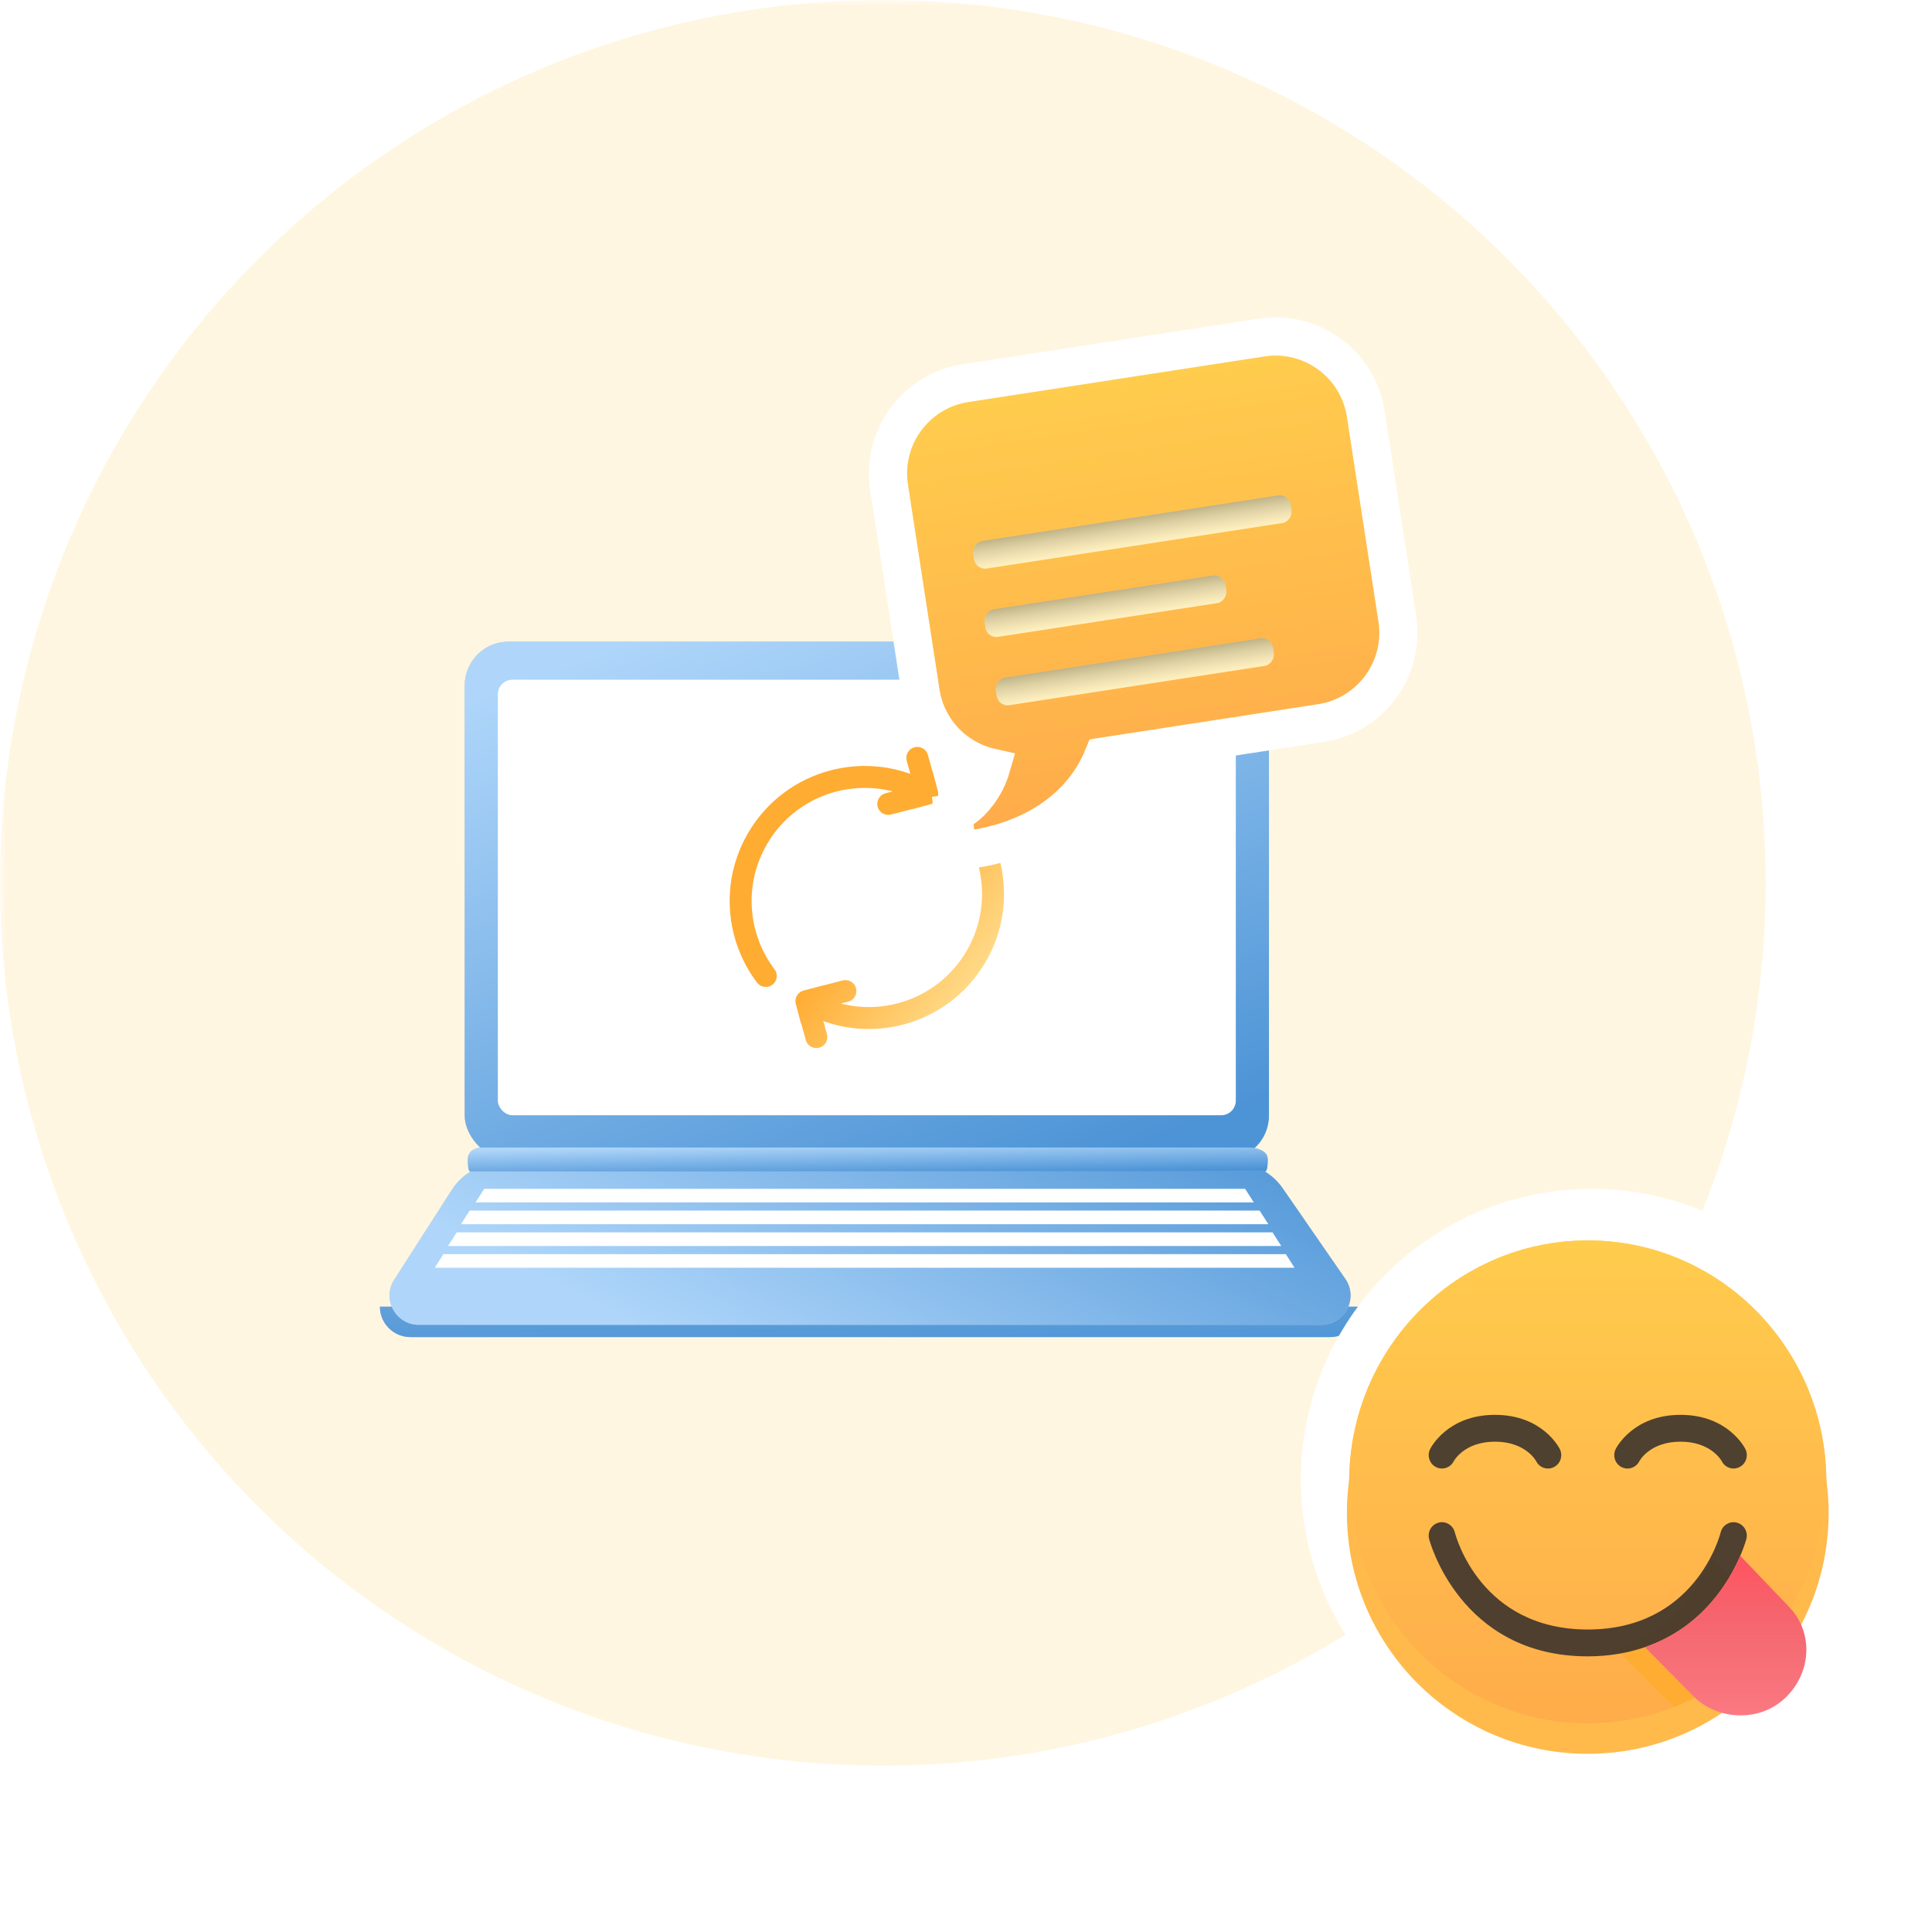 <svg width="176" height="176" viewBox="0 0 176 176" fill="none" xmlns="http://www.w3.org/2000/svg">
<mask id="mask0" mask-type="alpha" maskUnits="userSpaceOnUse" x="0" y="0" width="176" height="176">
<rect width="176" height="176" fill="#C4C4C4"/>
</mask>
<g mask="url(#mask0)">
<circle cx="80.424" cy="80.424" r="80.424" fill="#FFF6E1"/>
<rect x="42.333" y="58.452" width="73.265" height="47.172" rx="3.995" fill="#C4C4C4"/>
<rect x="42.333" y="58.452" width="73.265" height="47.172" rx="3.995" fill="url(#paint0_linear)"/>
<path d="M34.608 119.031L123.944 119.031C123.944 120.563 122.702 121.805 121.17 121.805H37.381C35.849 121.805 34.607 120.563 34.608 119.031Z" fill="#C4C4C4"/>
<path d="M34.608 119.031L123.944 119.031C123.944 120.563 122.702 121.805 121.17 121.805H37.381C35.849 121.805 34.607 120.563 34.608 119.031Z" fill="url(#paint1_linear)"/>
<path d="M41.16 108.397C42.14 106.869 43.83 105.945 45.644 105.945H112.466C114.216 105.945 115.854 106.805 116.848 108.244L122.558 116.507C123.779 118.274 122.514 120.685 120.367 120.685H38.153C36.047 120.685 34.773 118.356 35.91 116.583L41.16 108.397Z" fill="#C4C4C4"/>
<path d="M41.16 108.397C42.14 106.869 43.83 105.945 45.644 105.945H112.466C114.216 105.945 115.854 106.805 116.848 108.244L122.558 116.507C123.779 118.274 122.514 120.685 120.367 120.685H38.153C36.047 120.685 34.773 118.356 35.91 116.583L41.16 108.397Z" fill="url(#paint2_linear)"/>
<rect x="45.353" y="61.921" width="67.226" height="39.675" rx="1.332" fill="white"/>
<path d="M84.47 72.314C79.075 69.171 72.153 70.996 69.01 76.391C66.643 80.452 67.093 85.379 69.761 88.907M84.47 72.314L84.031 70.648M84.47 72.314L82.804 72.754M84.47 72.314L83.564 69.041M84.47 72.314L80.919 73.233M73.463 91.203C78.858 94.347 85.78 92.522 88.924 87.127C91.29 83.066 90.841 78.139 88.172 74.61M73.463 91.203L73.903 92.869M73.463 91.203L75.129 90.764M73.463 91.203L74.37 94.476M73.463 91.203L77.015 90.284" stroke="url(#paint3_linear)" stroke-width="2" stroke-linecap="round" stroke-linejoin="round"/>
<path d="M43.843 104.538L113.779 104.538C113.779 104.538 115.49 104.538 115.49 105.624C115.49 106.711 115.285 106.711 115.285 106.711H42.807C42.807 106.711 42.614 106.711 42.614 105.624C42.614 104.538 43.843 104.538 43.843 104.538Z" fill="#C4C4C4"/>
<path d="M43.843 104.538L113.779 104.538C113.779 104.538 115.49 104.538 115.49 105.624C115.49 106.711 115.285 106.711 115.285 106.711H42.807C42.807 106.711 42.614 106.711 42.614 105.624C42.614 104.538 43.843 104.538 43.843 104.538Z" fill="url(#paint4_linear)"/>
<path fill-rule="evenodd" clip-rule="evenodd" d="M54.914 108.297H113.425L114.22 109.538H102.619V109.539H43.313L44.108 108.298H54.914V108.297Z" fill="white"/>
<path fill-rule="evenodd" clip-rule="evenodd" d="M56.237 110.281H114.749L115.543 111.522H101.295V111.523H41.99L42.784 110.282H56.237V110.281Z" fill="white"/>
<path fill-rule="evenodd" clip-rule="evenodd" d="M57.413 112.265H115.925L116.719 113.506H100.121V113.507H40.815L41.609 112.266H57.413V112.265Z" fill="white"/>
<path fill-rule="evenodd" clip-rule="evenodd" d="M58.625 114.249H117.136L117.93 115.49H98.908V115.49H39.602L40.397 114.249H58.625V114.249Z" fill="white"/>
<path d="M83.868 63.067C84.405 66.555 87.035 69.2 90.284 69.924C90.043 70.754 89.633 71.558 89.117 72.254C88.238 73.438 87.31 73.981 86.824 74.056L87.225 77.508C92.806 77.067 98.279 74.368 100.497 68.925L120.336 65.87C124.877 65.171 127.992 60.922 127.293 56.38L124.418 37.709C123.719 33.167 119.47 30.053 114.928 30.752L87.951 34.906C83.409 35.605 80.294 39.854 80.993 44.395L83.868 63.067Z" fill="#C4C4C4"/>
<path d="M83.868 63.067C84.405 66.555 87.035 69.2 90.284 69.924C90.043 70.754 89.633 71.558 89.117 72.254C88.238 73.438 87.31 73.981 86.824 74.056L87.225 77.508C92.806 77.067 98.279 74.368 100.497 68.925L120.336 65.87C124.877 65.171 127.992 60.922 127.293 56.38L124.418 37.709C123.719 33.167 119.47 30.053 114.928 30.752L87.951 34.906C83.409 35.605 80.294 39.854 80.993 44.395L83.868 63.067Z" fill="url(#paint5_linear)"/>
<path d="M83.868 63.067C84.405 66.555 87.035 69.2 90.284 69.924C90.043 70.754 89.633 71.558 89.117 72.254C88.238 73.438 87.31 73.981 86.824 74.056L87.225 77.508C92.806 77.067 98.279 74.368 100.497 68.925L120.336 65.87C124.877 65.171 127.992 60.922 127.293 56.38L124.418 37.709C123.719 33.167 119.47 30.053 114.928 30.752L87.951 34.906C83.409 35.605 80.294 39.854 80.993 44.395L83.868 63.067Z" stroke="white" stroke-width="3.478"/>
<g filter="url(#filter0_di)">
<rect width="22.219" height="2.545" rx="1" transform="matrix(0.988 -0.152 -0.152 -0.988 89.92 52.167)" fill="#FFEEB4"/>
<rect width="22.219" height="2.545" rx="1" transform="matrix(0.988 -0.152 -0.152 -0.988 89.92 52.167)" fill="url(#paint6_linear)" fill-opacity="0.5" style="mix-blend-mode:overlay"/>
<rect width="29.269" height="2.545" rx="1" transform="matrix(0.988 -0.152 -0.152 -0.988 88.89 45.943)" fill="#FFEEB4"/>
<rect width="29.269" height="2.545" rx="1" transform="matrix(0.988 -0.152 -0.152 -0.988 88.89 45.943)" fill="url(#paint7_linear)" fill-opacity="0.5" style="mix-blend-mode:overlay"/>
<rect width="25.553" height="2.545" rx="1" transform="matrix(0.988 -0.152 -0.152 -0.988 90.949 58.392)" fill="#FFEEB4"/>
<rect width="25.553" height="2.545" rx="1" transform="matrix(0.988 -0.152 -0.152 -0.988 90.949 58.392)" fill="url(#paint8_linear)" fill-opacity="0.5" style="mix-blend-mode:overlay"/>
</g>
<path d="M166.934 134.793C166.934 146.91 157.111 156.733 144.994 156.733C132.878 156.733 123.054 146.91 123.054 134.793C123.054 122.677 132.878 112.853 144.994 112.853C157.111 112.853 166.934 122.677 166.934 134.793Z" fill="url(#paint9_linear)" stroke="white" stroke-width="9.095"/>
<g filter="url(#filter1_d)">
<path d="M166.582 134.794C166.582 146.911 156.758 156.735 144.641 156.735C132.524 156.735 122.7 146.911 122.7 134.794C122.7 122.677 132.524 112.853 144.641 112.853C156.758 112.853 166.582 122.677 166.582 134.794Z" fill="#FFBA4B"/>
</g>
<path d="M144.641 157C156.645 157 166.376 147.15 166.376 135C166.376 122.85 156.645 113 144.641 113C132.637 113 122.906 122.85 122.906 135C122.906 147.15 132.637 157 144.641 157Z" fill="#FFCC4D"/>
<path d="M144.641 157C156.645 157 166.376 147.15 166.376 135C166.376 122.85 156.645 113 144.641 113C132.637 113 122.906 122.85 122.906 135C122.906 147.15 132.637 157 144.641 157Z" fill="url(#paint10_linear)"/>
<path d="M161.656 148.66C161.393 147.889 160.981 147.173 160.396 146.58L155.963 141.949C154.98 144.253 152.512 148.472 147.282 150.254L151.732 154.758C151.99 155.019 152.279 155.254 152.588 155.458C156.178 154.029 159.297 151.669 161.656 148.66Z" fill="#FFAC33"/>
<path d="M131.357 133.778C131.176 133.778 130.991 133.736 130.818 133.649C130.222 133.348 129.98 132.613 130.279 132.009C130.341 131.881 131.87 128.889 136.188 128.889C140.507 128.889 142.035 131.882 142.098 132.009C142.396 132.613 142.153 133.348 141.558 133.649C140.965 133.951 140.248 133.709 139.945 133.117C139.891 133.018 138.941 131.333 136.188 131.333C133.39 131.333 132.446 133.085 132.438 133.102C132.226 133.531 131.8 133.778 131.357 133.778ZM157.923 133.778C158.104 133.778 158.289 133.736 158.461 133.649C159.058 133.348 159.299 132.613 159.001 132.009C158.938 131.881 157.41 128.889 153.092 128.889C148.772 128.889 147.245 131.882 147.182 132.009C146.884 132.613 147.127 133.348 147.722 133.649C148.315 133.951 149.032 133.709 149.335 133.117C149.388 133.018 150.339 131.333 153.092 131.333C155.889 131.333 156.834 133.085 156.842 133.102C157.053 133.531 157.48 133.778 157.923 133.778ZM158.53 141.746C158.92 140.831 159.087 140.21 159.093 140.186C159.255 139.533 158.863 138.872 158.217 138.707C157.57 138.541 156.917 138.937 156.75 139.591C156.661 139.951 154.398 148.444 144.64 148.444C134.883 148.444 132.62 139.951 132.529 139.589C132.363 138.937 131.71 138.541 131.062 138.706C130.418 138.871 130.026 139.532 130.187 140.185C130.213 140.292 132.965 150.889 144.64 150.889C146.633 150.889 148.347 150.563 149.851 150.051C155.079 148.269 157.547 144.05 158.53 141.746Z" fill="#2F2A2A" fill-opacity="0.84"/>
<path d="M162.966 146.377L158.534 141.746C157.551 144.05 155.083 148.269 149.853 150.051L154.303 154.555C156.389 156.667 160.34 156.999 162.755 154.555C165.17 152.11 165.053 148.49 162.966 146.377Z" fill="#FD7882"/>
<path d="M162.966 146.377L158.534 141.746C157.551 144.05 155.083 148.269 149.853 150.051L154.303 154.555C156.389 156.667 160.34 156.999 162.755 154.555C165.17 152.11 165.053 148.49 162.966 146.377Z" fill="url(#paint11_linear)"/>
</g>
<defs>
<filter id="filter0_di" x="84.503" y="38.974" width="37.315" height="27.418" filterUnits="userSpaceOnUse" color-interpolation-filters="sRGB">
<feFlood flood-opacity="0" result="BackgroundImageFix"/>
<feColorMatrix in="SourceAlpha" type="matrix" values="0 0 0 0 0 0 0 0 0 0 0 0 0 0 0 0 0 0 127 0"/>
<feOffset dy="4"/>
<feGaussianBlur stdDeviation="2"/>
<feColorMatrix type="matrix" values="0 0 0 0 0.988 0 0 0 0 0.709 0 0 0 0 0.231 0 0 0 1 0"/>
<feBlend mode="normal" in2="BackgroundImageFix" result="effect1_dropShadow"/>
<feBlend mode="normal" in="SourceGraphic" in2="effect1_dropShadow" result="shape"/>
<feColorMatrix in="SourceAlpha" type="matrix" values="0 0 0 0 0 0 0 0 0 0 0 0 0 0 0 0 0 0 127 0" result="hardAlpha"/>
<feOffset dy="2"/>
<feComposite in2="hardAlpha" operator="arithmetic" k2="-1" k3="1"/>
<feColorMatrix type="matrix" values="0 0 0 0 1 0 0 0 0 1 0 0 0 0 1 0 0 0 0.231 0"/>
<feBlend mode="normal" in2="shape" result="effect2_innerShadow"/>
</filter>
<filter id="filter1_d" x="115.12" y="108.305" width="59.041" height="59.041" filterUnits="userSpaceOnUse" color-interpolation-filters="sRGB">
<feFlood flood-opacity="0" result="BackgroundImageFix"/>
<feColorMatrix in="SourceAlpha" type="matrix" values="0 0 0 0 0 0 0 0 0 0 0 0 0 0 0 0 0 0 127 0"/>
<feOffset dy="3.032"/>
<feGaussianBlur stdDeviation="3.79"/>
<feColorMatrix type="matrix" values="0 0 0 0 1 0 0 0 0 0.8 0 0 0 0 0.529 0 0 0 1 0"/>
<feBlend mode="normal" in2="BackgroundImageFix" result="effect1_dropShadow"/>
<feBlend mode="normal" in="SourceGraphic" in2="effect1_dropShadow" result="shape"/>
</filter>
<linearGradient id="paint0_linear" x1="55.976" y1="58.452" x2="76.879" y2="114.219" gradientUnits="userSpaceOnUse">
<stop stop-color="#AFD6FA"/>
<stop offset="1" stop-color="#4D94D6"/>
</linearGradient>
<linearGradient id="paint1_linear" x1="89.832" y1="68.683" x2="91.172" y2="123.909" gradientUnits="userSpaceOnUse">
<stop stop-color="white"/>
<stop offset="1" stop-color="#4D94D6"/>
</linearGradient>
<linearGradient id="paint2_linear" x1="49.864" y1="116.89" x2="69.853" y2="77.93" gradientUnits="userSpaceOnUse">
<stop stop-color="#AFD6FA"/>
<stop offset="1" stop-color="#4D94D6"/>
</linearGradient>
<linearGradient id="paint3_linear" x1="72.34" y1="115.587" x2="60.718" y2="107.189" gradientUnits="userSpaceOnUse">
<stop stop-color="#FFE195"/>
<stop offset="1" stop-color="#FFAC33"/>
</linearGradient>
<linearGradient id="paint4_linear" x1="56.207" y1="104.538" x2="56.257" y2="107.467" gradientUnits="userSpaceOnUse">
<stop stop-color="#AFD6FA"/>
<stop offset="1" stop-color="#4D94D6"/>
</linearGradient>
<linearGradient id="paint5_linear" x1="101.462" y1="34.585" x2="107.332" y2="72.71" gradientUnits="userSpaceOnUse">
<stop stop-color="#FFCC4D"/>
<stop offset="1" stop-color="#FFAC4A"/>
</linearGradient>
<linearGradient id="paint6_linear" x1="0" y1="0" x2="0" y2="2.545" gradientUnits="userSpaceOnUse">
<stop stop-color="white" stop-opacity="0.309"/>
<stop offset="1" stop-opacity="0.5"/>
</linearGradient>
<linearGradient id="paint7_linear" x1="0" y1="0" x2="0" y2="2.545" gradientUnits="userSpaceOnUse">
<stop stop-color="white" stop-opacity="0.309"/>
<stop offset="1" stop-opacity="0.5"/>
</linearGradient>
<linearGradient id="paint8_linear" x1="0" y1="0" x2="0" y2="2.545" gradientUnits="userSpaceOnUse">
<stop stop-color="white" stop-opacity="0.309"/>
<stop offset="1" stop-opacity="0.5"/>
</linearGradient>
<linearGradient id="paint9_linear" x1="144.994" y1="112.853" x2="144.994" y2="156.733" gradientUnits="userSpaceOnUse">
<stop stop-color="#FFCC4D"/>
<stop offset="1" stop-color="#FFAC4A"/>
</linearGradient>
<linearGradient id="paint10_linear" x1="144.641" y1="113" x2="144.641" y2="157" gradientUnits="userSpaceOnUse">
<stop stop-color="#FFCC4D"/>
<stop offset="1" stop-color="#FFAC4A"/>
</linearGradient>
<linearGradient id="paint11_linear" x1="157.201" y1="141.746" x2="157.201" y2="156.265" gradientUnits="userSpaceOnUse">
<stop stop-color="#FF5360"/>
<stop offset="1" stop-color="#DD6161" stop-opacity="0"/>
</linearGradient>
</defs>
</svg>
